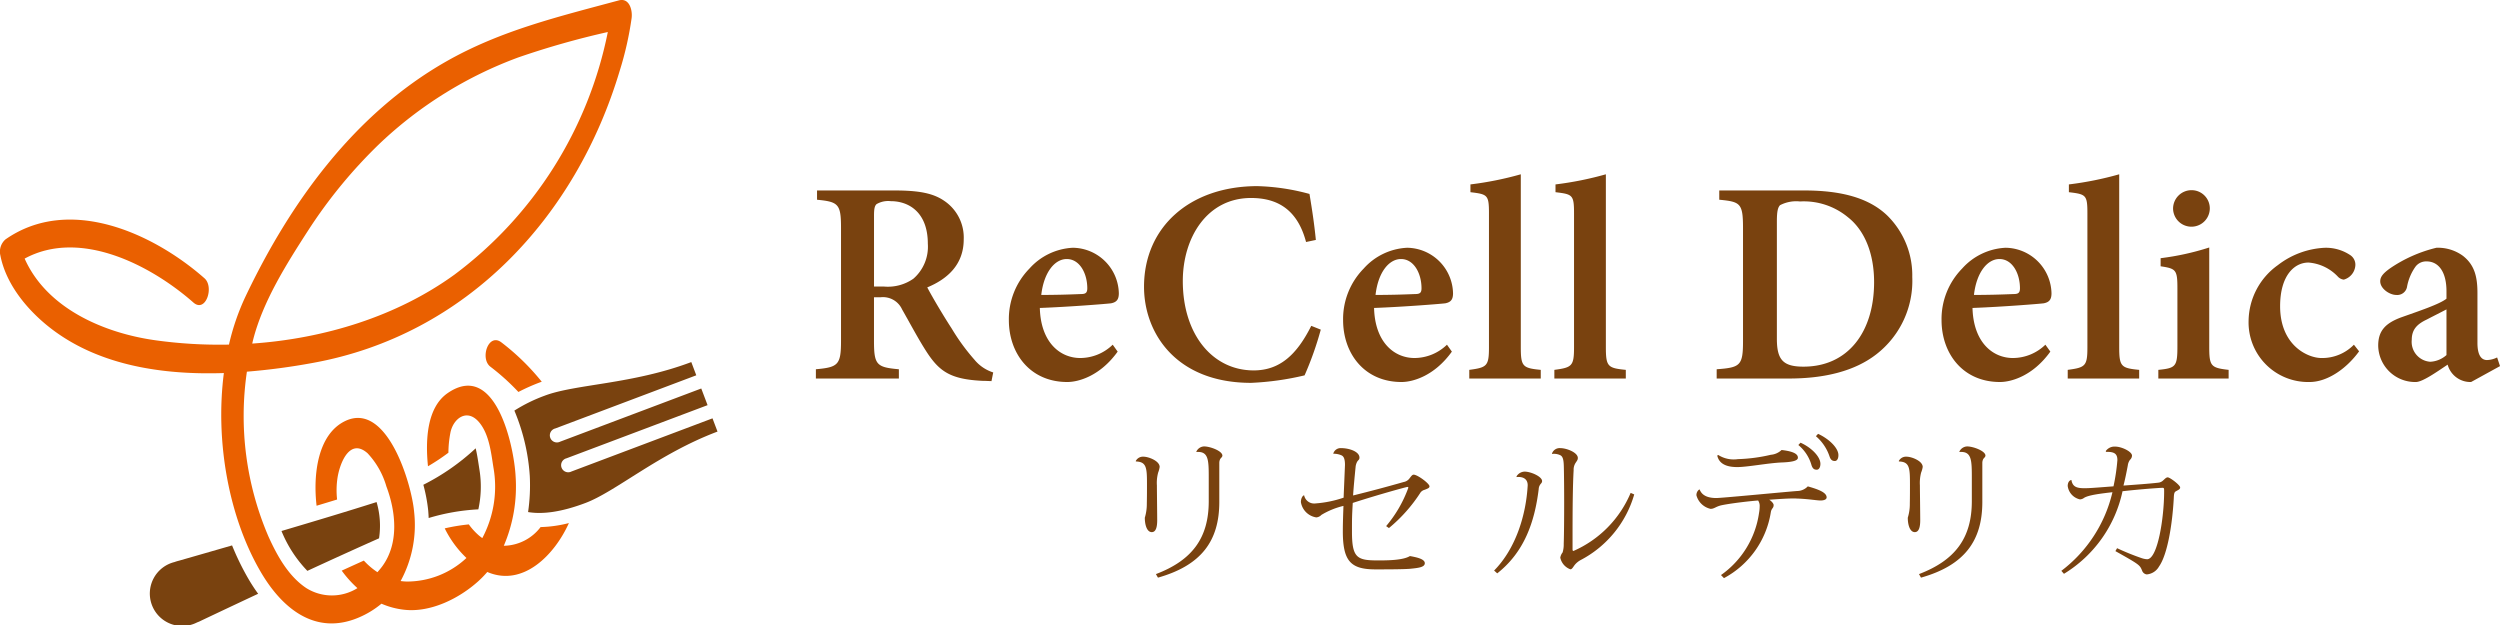 <svg xmlns="http://www.w3.org/2000/svg" width="336" height="84"><g data-name="グループ 27115"><g data-name="グループ 22484" fill="#ea6000"><path data-name="パス 51538" d="M72.656 70.839a6.326 6.326 0 0 1-4.944 2.513 20.167 20.167 0 0 0 1.589-9.285c-.208-4.172-2.717-15.648-9.129-11.237-2.8 1.925-3.012 6.308-2.651 9.836a27.743 27.743 0 0 0 2.746-1.822 14.475 14.475 0 0 1 .274-2.717c.381-1.873 2.2-3.275 3.814-1.419 1.38 1.595 1.642 4.1 1.957 6.094a14.729 14.729 0 0 1-1.49 9.518 6.681 6.681 0 0 1-.458-.352 8.64 8.64 0 0 1-1.356-1.489 25.964 25.964 0 0 0-3.236.534 14 14 0 0 0 2.919 3.979 11.7 11.7 0 0 1-8.01 3.168 7.266 7.266 0 0 1-.837-.069 15.777 15.777 0 0 0 1.813-9.307c-.318-3.694-3.622-14.907-9.268-12.195-3.677 1.766-4.333 7.153-3.84 11.383.936-.283 1.86-.561 2.757-.838a11.2 11.2 0 0 1 .078-3.058c.363-2.045 1.69-5.211 4.013-3.163a10.918 10.918 0 0 1 2.531 4.455c1.3 3.447 1.708 7.684-.564 10.761-.2.271-.414.521-.637.773a9.8 9.8 0 0 1-1.826-1.559c-.963.435-1.96.887-2.974 1.351a15.018 15.018 0 0 0 2.112 2.35 6.482 6.482 0 0 1-6.864 0c-2.414-1.6-3.93-4.366-5.092-6.931a41.017 41.017 0 0 1-2.9-22.159 88.107 88.107 0 0 0 8.84-1.175C62.73 45.035 77.431 29.133 83.292 9.504a44.268 44.268 0 0 0 1.6-7.087c.131-1.052-.3-2.747-1.721-2.364-8.082 2.184-15.873 4.03-23.237 8.229-12.362 7.053-20.954 18.98-26.961 31.617a31.78 31.78 0 0 0-2.2 6.415 62.4 62.4 0 0 1-9.943-.589c-6.857-.97-14.545-4.264-17.517-10.97 7.5-4.072 17.03.935 22.682 5.907 1.643 1.444 2.827-2.084 1.486-3.263-6.87-6.04-18.155-11.222-26.75-5.22a2.185 2.185 0 0 0-.685 2.136c.792 4.1 3.939 7.725 7.188 10.123 6.384 4.717 14.722 5.97 22.854 5.7-1.185 9.2.664 19.435 4.991 26.79 2.844 4.832 7.281 8.519 13.075 6.093a12.149 12.149 0 0 0 3.114-1.885 10.569 10.569 0 0 0 3.033.812c3.564.411 7.4-1.51 9.965-3.817a13.5 13.5 0 0 0 1.225-1.258c4.813 2.067 9.053-2.316 10.969-6.573a16.777 16.777 0 0 1-3.804.539Zm-38.629-25.2c1.327-5.167 4.469-10.138 7.327-14.57a65.86 65.86 0 0 1 9.731-11.826A54.413 54.413 0 0 1 69.66 7.717a112.155 112.155 0 0 1 12.03-3.413 53.867 53.867 0 0 1-20.611 32.608c-7.748 5.613-17.456 8.587-27.179 9.265.043-.178.08-.36.127-.535Z"/><path data-name="パス 51539" d="M67.393 46.02c-1.754-1.34-2.912 2.173-1.488 3.261a30.268 30.268 0 0 1 3.768 3.4 25.991 25.991 0 0 1 2.887-1.287c.08-.034.17-.057.252-.087a31.36 31.36 0 0 0-5.419-5.287Z"/></g><g data-name="グループ 22485" fill="#79420f"><path data-name="パス 51540" d="m64.433 63.101-.092-.595c-.113-.74-.235-1.522-.411-2.252a30.208 30.208 0 0 1-7.032 4.9 21.848 21.848 0 0 1 .653 3.468c.029.336.049.673.063 1a28.033 28.033 0 0 1 6.676-1.165 14.23 14.23 0 0 0 .143-5.356Z"/><path data-name="パス 51541" d="M50.612 67.477c-3.58 1.145-8.306 2.564-12.781 3.889a16.872 16.872 0 0 0 3.479 5.358c3.34-1.544 6.759-3.1 9.634-4.374a11.312 11.312 0 0 0-.332-4.873Z"/><path data-name="パス 51542" d="m95.76 56.226-18.954 7.143a.954.954 0 1 1-.666-1.774l18.957-7.142-.423-1.119-.425-1.121-18.957 7.144a.953.953 0 1 1-.666-1.771L93.58 50.44l-.67-1.777c-7.925 2.986-15.555 2.951-19.678 4.507a21.183 21.183 0 0 0-4.1 2.015 27.158 27.158 0 0 1 2.071 8.791 25.041 25.041 0 0 1-.228 4.845c1.935.325 4.446.011 7.7-1.217 4.125-1.553 9.83-6.616 17.758-9.6Z"/><path data-name="パス 51543" d="M33.438 77.886a35.6 35.6 0 0 1-2.248-4.583c-4.145 1.2-7.124 2.051-7.124 2.051a6.351 6.351 0 0 0-.626.19 4.36 4.36 0 1 0 3.055 8.105 5.116 5.116 0 0 0 .6-.265s3.231-1.534 7.6-3.582a22.75 22.75 0 0 1-1.257-1.916Z"/></g><g data-name="グループ 22488" fill="#79420f"><g data-name="グループ 22486"><path data-name="パス 51544" d="M152.645 61.96a1.091 1.091 0 0 1 1.042-.582c.671 0 2.171.566 2.171 1.382a3.41 3.41 0 0 1-.2.75 5.262 5.262 0 0 0-.171 1.73c0 .67.041 3.929.041 4.677 0 .85-.147 1.6-.728 1.6-.646 0-.937-.958-.937-1.936a6.388 6.388 0 0 0 .27-1.907c.021-.914.021-1.914.021-2.566 0-2.209-.045-3.044-1.485-3.086Zm8.139-1.25a1.191 1.191 0 0 1 1.048-.711c.811 0 2.457.61 2.457 1.231 0 .194-.207.318-.288.46a1.11 1.11 0 0 0-.127.5v5.276c0 5.263-2.443 8.524-8.244 10.169l-.275-.477c4.889-1.858 7.1-4.87 7.1-9.791v-3.049c0-2.462 0-3.695-1.649-3.569Z"/><path data-name="パス 51545" d="M179.192 60.963a1.023 1.023 0 0 1 1.02-.737c1.17 0 2.5.484 2.5 1.278 0 .293-.168.311-.315.563a1.836 1.836 0 0 0-.207.71c-.1 1.042-.245 2.439-.335 3.815a190.213 190.213 0 0 0 6.8-1.811 1.226 1.226 0 0 0 .713-.4c.23-.27.4-.586.625-.586.521 0 2.131 1.192 2.131 1.568 0 .232-.273.309-.631.459a1.033 1.033 0 0 0-.566.357 20.743 20.743 0 0 1-4.255 4.792l-.376-.262a16.762 16.762 0 0 0 2.985-5.158c0-.063-.039-.106-.122-.106-.149 0-3.948 1.046-7.349 2.148-.105 1.836-.105 2.029-.105 3.883 0 3.506.689 3.845 3.469 3.845 1.167 0 3.379 0 4.319-.587.94.169 2 .4 2 .959s-.914.646-2 .754c-.979.078-3.548.078-4.633.078-3.382 0-4.406-1.145-4.383-5.256 0-.943.043-2.148.083-3.276a10.416 10.416 0 0 0-2.965 1.21 1.043 1.043 0 0 1-.69.336 2.478 2.478 0 0 1-2.064-2.053c0-.556.269-.914.435-.914a1.375 1.375 0 0 0 1.525 1.089 14.993 14.993 0 0 0 3.78-.775l.184-4.4c0-.8-.165-1.128-.435-1.273a2.567 2.567 0 0 0-1.129-.229Z"/><path data-name="パス 51546" d="M203.815 64.031a1.322 1.322 0 0 1 1.088-.646c.853 0 2.354.668 2.354 1.27 0 .253-.183.336-.288.525a1.143 1.143 0 0 0-.168.561c-.543 4.444-1.959 8.478-5.574 11.318l-.42-.377c2.906-2.944 4.3-7.455 4.515-11.464 0-.875-.67-1.186-1.483-1.1Zm15.825 2.421a14.467 14.467 0 0 1-7.181 8.808 2.712 2.712 0 0 0-.8.645c-.246.318-.375.61-.6.61a2.128 2.128 0 0 1-1.357-1.569 1.539 1.539 0 0 1 .313-.7 3.706 3.706 0 0 0 .15-1.154c.04-1.151.059-3.406.059-5.571 0-1.88-.019-3.7-.041-4.66-.018-.853-.064-1.5-.5-1.689a2.011 2.011 0 0 0-1.086-.165l-.019-.022a1.084 1.084 0 0 1 1.124-.757c.855 0 2.359.586 2.359 1.322 0 .268-.143.412-.291.646a1.667 1.667 0 0 0-.273 1c-.121 2.019-.146 5.444-.146 8.513v2.188c.025.11.043.151.127.151a14.767 14.767 0 0 0 7.682-7.806Z"/><path data-name="パス 51547" d="M228.442 65.806c.334.876 1.25 1.129 2.231 1.129.755 0 9.144-.813 10.856-.943a2 2 0 0 0 1.439-.625c1.3.374 2.531.787 2.531 1.478 0 .317-.422.421-.82.421-.5 0-1.458-.187-2.966-.254-.185 0-.375-.02-.584-.02-.959 0-2.146.087-3.339.17.314.208.586.515.586.711 0 .456-.272.394-.375.958a12.2 12.2 0 0 1-6.3 8.87l-.4-.414a12.319 12.319 0 0 0 5.114-8.349 4.887 4.887 0 0 0 .084-.838 1.332 1.332 0 0 0-.207-.834c-1.109.083-3.68.377-4.928.642-.772.177-.961.482-1.463.482a2.543 2.543 0 0 1-1.9-1.813.918.918 0 0 1 .381-.793Zm2.487-4.659a3.877 3.877 0 0 0 2.651.56 22.137 22.137 0 0 0 4.424-.585 2.39 2.39 0 0 0 1.44-.643c1.086.128 2.213.376 2.193 1.042 0 .483-1.148.588-2.046.629-1.84.06-4.7.625-6.1.625-1.045 0-2.4-.211-2.693-1.548Zm11.061-1.649c1.5.668 2.673 1.9 2.673 2.838 0 .521-.233.793-.48.793-.294 0-.546-.084-.714-.6a5.417 5.417 0 0 0-1.772-2.72Zm2.359-1.191c1.505.692 2.733 1.916 2.733 2.86 0 .52-.212.79-.478.79-.292 0-.542-.1-.71-.6a6.136 6.136 0 0 0-1.836-2.732Z"/><path data-name="パス 51548" d="M255.198 61.96a1.088 1.088 0 0 1 1.042-.582c.67 0 2.172.566 2.172 1.382a3.279 3.279 0 0 1-.212.75 5.586 5.586 0 0 0-.165 1.73c0 .67.044 3.929.044 4.677 0 .85-.148 1.6-.73 1.6-.65 0-.943-.958-.943-1.936a6.192 6.192 0 0 0 .274-1.907c.019-.914.019-1.914.019-2.566 0-2.209-.04-3.044-1.481-3.086Zm8.137-1.25a1.2 1.2 0 0 1 1.046-.711c.817 0 2.462.61 2.462 1.231 0 .194-.208.318-.291.46a1.156 1.156 0 0 0-.127.5v5.276c0 5.263-2.442 8.524-8.244 10.169l-.268-.477c4.88-1.858 7.1-4.87 7.1-9.791v-3.049c0-2.462 0-3.695-1.654-3.569Z"/><path data-name="パス 51549" d="M283.01 60.63a1.434 1.434 0 0 1 1.275-.607c.861 0 2.256.67 2.256 1.21a.779.779 0 0 1-.27.568 1.611 1.611 0 0 0-.294.752c-.149.79-.378 1.961-.585 2.707 1.646-.121 3.548-.253 4.714-.393a1.076 1.076 0 0 0 .632-.31c.188-.168.391-.4.6-.4.315 0 1.676 1.048 1.676 1.357 0 .253-.275.336-.588.524-.189.108-.25.309-.269.9-.192 3.527-.838 7.573-1.985 9.2a2.09 2.09 0 0 1-1.649 1.064.758.758 0 0 1-.627-.516c-.311-.752-.335-.794-3.586-2.616l.226-.394a33.127 33.127 0 0 0 3.3 1.337 2.711 2.711 0 0 0 .731.149c1.42 0 2.293-5.572 2.293-9.1 0-.436 0-.5-.245-.5-.209 0-2.512.141-5.347.459a17.19 17.19 0 0 1-7.872 11.1l-.352-.4a18.518 18.518 0 0 0 6.868-10.568c-1.295.152-3.257.363-3.842.781a.98.98 0 0 1-.521.184 2.119 2.119 0 0 1-1.649-1.8c0-.372.148-.752.5-.811.149.959.774 1.109 1.754 1.109.565 0 .9-.02 3.9-.252a26.421 26.421 0 0 0 .523-3.526c0-.878-.436-1.131-1.522-1.107Z"/></g><g data-name="グループ 22487"><path data-name="パス 51550" d="M133.256 51.221c-.312 0-.741-.036-1.206-.036-4.2-.2-5.718-1.205-7.386-3.7-1.129-1.706-2.295-3.923-3.423-5.9a2.824 2.824 0 0 0-2.877-1.634h-.9v5.869c0 3.228.352 3.54 3.345 3.81v1.249h-11.154v-1.251c2.989-.27 3.378-.582 3.378-3.81v-15.2c0-3.185-.347-3.5-3.223-3.773v-1.246h10.419c3.227 0 5.172.353 6.686 1.4a5.943 5.943 0 0 1 2.609 5.172c0 3.385-2.181 5.328-4.9 6.455.625 1.208 2.139 3.77 3.306 5.563a28.189 28.189 0 0 0 3.036 4.156 5.37 5.37 0 0 0 2.522 1.711ZM118.79 38.51a5.979 5.979 0 0 0 3.968-1.051 5.692 5.692 0 0 0 1.942-4.705c0-4.2-2.528-5.717-4.975-5.717a3.1 3.1 0 0 0-1.906.392c-.271.233-.352.659-.352 1.553v9.527Z"/><path data-name="パス 51551" d="M150.214 47.257c-2.373 3.305-5.29 4.085-6.767 4.085-5.014 0-7.856-3.854-7.856-8.319a9.7 9.7 0 0 1 2.763-6.924 8.376 8.376 0 0 1 5.831-2.8h.039a6.258 6.258 0 0 1 6.147 6.106c0 .777-.237 1.205-1.052 1.361-.661.08-5.444.468-9.565.624.117 4.585 2.681 6.727 5.442 6.727a6.287 6.287 0 0 0 4.353-1.79Zm-10.268-7.617c1.79 0 3.5-.044 5.33-.119.619 0 .856-.156.856-.777 0-1.984-1.011-3.929-2.762-3.929-1.593 0-3.071 1.752-3.424 4.825Z"/><path data-name="パス 51552" d="M177.513 44.303a43.79 43.79 0 0 1-2.177 6.145 37.826 37.826 0 0 1-7.195 1.008c-10.109 0-14.384-6.726-14.384-12.911 0-8.044 6.18-13.529 15.239-13.529a29.227 29.227 0 0 1 7 1.051c.353 2.137.625 3.885.856 6.181l-1.318.277c-1.172-4.436-3.93-5.915-7.391-5.915-5.948 0-9.174 5.365-9.174 11.159 0 7.193 4.005 12.014 9.525 12.014 3.5 0 5.793-2.1 7.739-5.989Z"/><path data-name="パス 51553" d="M195.132 47.257c-2.369 3.305-5.284 4.085-6.763 4.085-5.016 0-7.856-3.854-7.856-8.319a9.692 9.692 0 0 1 2.764-6.924 8.371 8.371 0 0 1 5.832-2.8h.034a6.254 6.254 0 0 1 6.145 6.106c0 .777-.231 1.205-1.046 1.361-.664.08-5.444.468-9.567.624.116 4.585 2.682 6.727 5.442 6.727a6.3 6.3 0 0 0 4.355-1.79Zm-10.26-7.617c1.785 0 3.5-.044 5.324-.119.622 0 .855-.156.855-.777 0-1.984-1.012-3.929-2.76-3.929-1.595 0-3.072 1.752-3.419 4.825Z"/><path data-name="パス 51554" d="M197.471 50.876v-1.167c2.371-.314 2.646-.51 2.646-3.033V28.672c0-2.49-.195-2.563-2.49-2.841v-1.045a44.515 44.515 0 0 0 6.768-1.361v23.252c0 2.605.272 2.793 2.682 3.033v1.166Z"/><path data-name="パス 51555" d="M208.906 50.876v-1.167c2.374-.314 2.644-.51 2.644-3.033V28.672c0-2.49-.2-2.563-2.49-2.841v-1.045a44.486 44.486 0 0 0 6.768-1.361v23.252c0 2.605.272 2.793 2.68 3.033v1.166Z"/><path data-name="パス 51556" d="M242.505 25.599c4.9 0 8.632.972 11.122 3.347a11.263 11.263 0 0 1 3.382 8.279 12.467 12.467 0 0 1-4.861 10.417c-2.876 2.219-6.883 3.231-11.705 3.231h-9.722v-1.245c3.189-.231 3.54-.5 3.54-3.81V30.651c0-3.343-.352-3.534-3.192-3.809v-1.243Zm-3.693 19.943c0 2.84.858 3.736 3.577 3.736 5.989 0 9.49-4.669 9.49-11.357 0-3.809-1.247-6.96-3.541-8.744a9.292 9.292 0 0 0-6.415-2.1 4.716 4.716 0 0 0-2.685.5c-.306.314-.426.895-.426 2.183Z"/><path data-name="パス 51557" d="M275.566 47.257c-2.373 3.305-5.29 4.085-6.767 4.085-5.013 0-7.855-3.854-7.855-8.319a9.7 9.7 0 0 1 2.762-6.924 8.375 8.375 0 0 1 5.833-2.8h.037a6.258 6.258 0 0 1 6.145 6.106c0 .777-.235 1.205-1.051 1.361-.664.08-5.444.468-9.566.624.12 4.585 2.682 6.727 5.443 6.727a6.288 6.288 0 0 0 4.353-1.79Zm-10.267-7.617c1.789 0 3.5-.044 5.331-.119.618 0 .852-.156.852-.777 0-1.984-1.01-3.929-2.76-3.929-1.593 0-3.073 1.752-3.423 4.825Z"/><path data-name="パス 51558" d="M277.902 50.876v-1.167c2.373-.314 2.645-.51 2.645-3.033V28.672c0-2.49-.2-2.563-2.489-2.841v-1.045a44.4 44.4 0 0 0 6.764-1.361v23.252c0 2.605.273 2.793 2.682 3.033v1.166Z"/><path data-name="パス 51559" d="M290.08 50.877v-1.166c2.334-.24 2.564-.428 2.564-3.156v-7.811c0-2.491-.195-2.645-2.257-2.955v-1.088a35.35 35.35 0 0 0 6.535-1.439v13.292c0 2.647.192 2.88 2.605 3.156v1.166Zm1.981-22.828a2.481 2.481 0 0 1 2.49-2.489 2.448 2.448 0 0 1 2.447 2.489 2.469 2.469 0 0 1-4.937 0Z"/><path data-name="パス 51560" d="M317.063 47.218c-1.751 2.41-4.319 4.124-6.653 4.124a8.007 8.007 0 0 1-8.2-8.2 9.332 9.332 0 0 1 3.929-7.505 11.186 11.186 0 0 1 6.3-2.336h.039a5.9 5.9 0 0 1 3.384.979 1.545 1.545 0 0 1 .7 1.357 2.132 2.132 0 0 1-1.557 1.945 1.28 1.28 0 0 1-.818-.428 6.059 6.059 0 0 0-3.926-1.867c-1.907 0-3.813 1.748-3.813 5.871 0 5.251 3.694 6.96 5.562 6.96a5.947 5.947 0 0 0 4.355-1.79Z"/><path data-name="パス 51561" d="M332.115 51.342a3.169 3.169 0 0 1-3.152-2.335c-1.515 1.015-3.385 2.335-4.275 2.335a4.959 4.959 0 0 1-5.057-4.9c0-1.98.97-2.99 3.032-3.768 2.3-.82 5.248-1.793 6.143-2.532v-1.01c0-2.566-1.051-4-2.679-4a1.8 1.8 0 0 0-1.479.7 6.757 6.757 0 0 0-1.131 2.645 1.335 1.335 0 0 1-1.437 1.166c-.931 0-2.177-.857-2.177-1.831 0-.659.465-1.127 1.323-1.749a18.9 18.9 0 0 1 6.223-2.763 5.682 5.682 0 0 1 3.577 1.091c1.59 1.245 1.943 2.877 1.943 5.015v6.69c0 1.788.619 2.295 1.282 2.295a3.238 3.238 0 0 0 1.362-.352l.389 1.166Zm-3.309-9.759c-.739.388-1.827.932-2.642 1.36-1.325.622-2.024 1.361-2.024 2.722a2.683 2.683 0 0 0 2.488 2.956 3.551 3.551 0 0 0 2.178-.9Z"/></g></g></g></svg>
